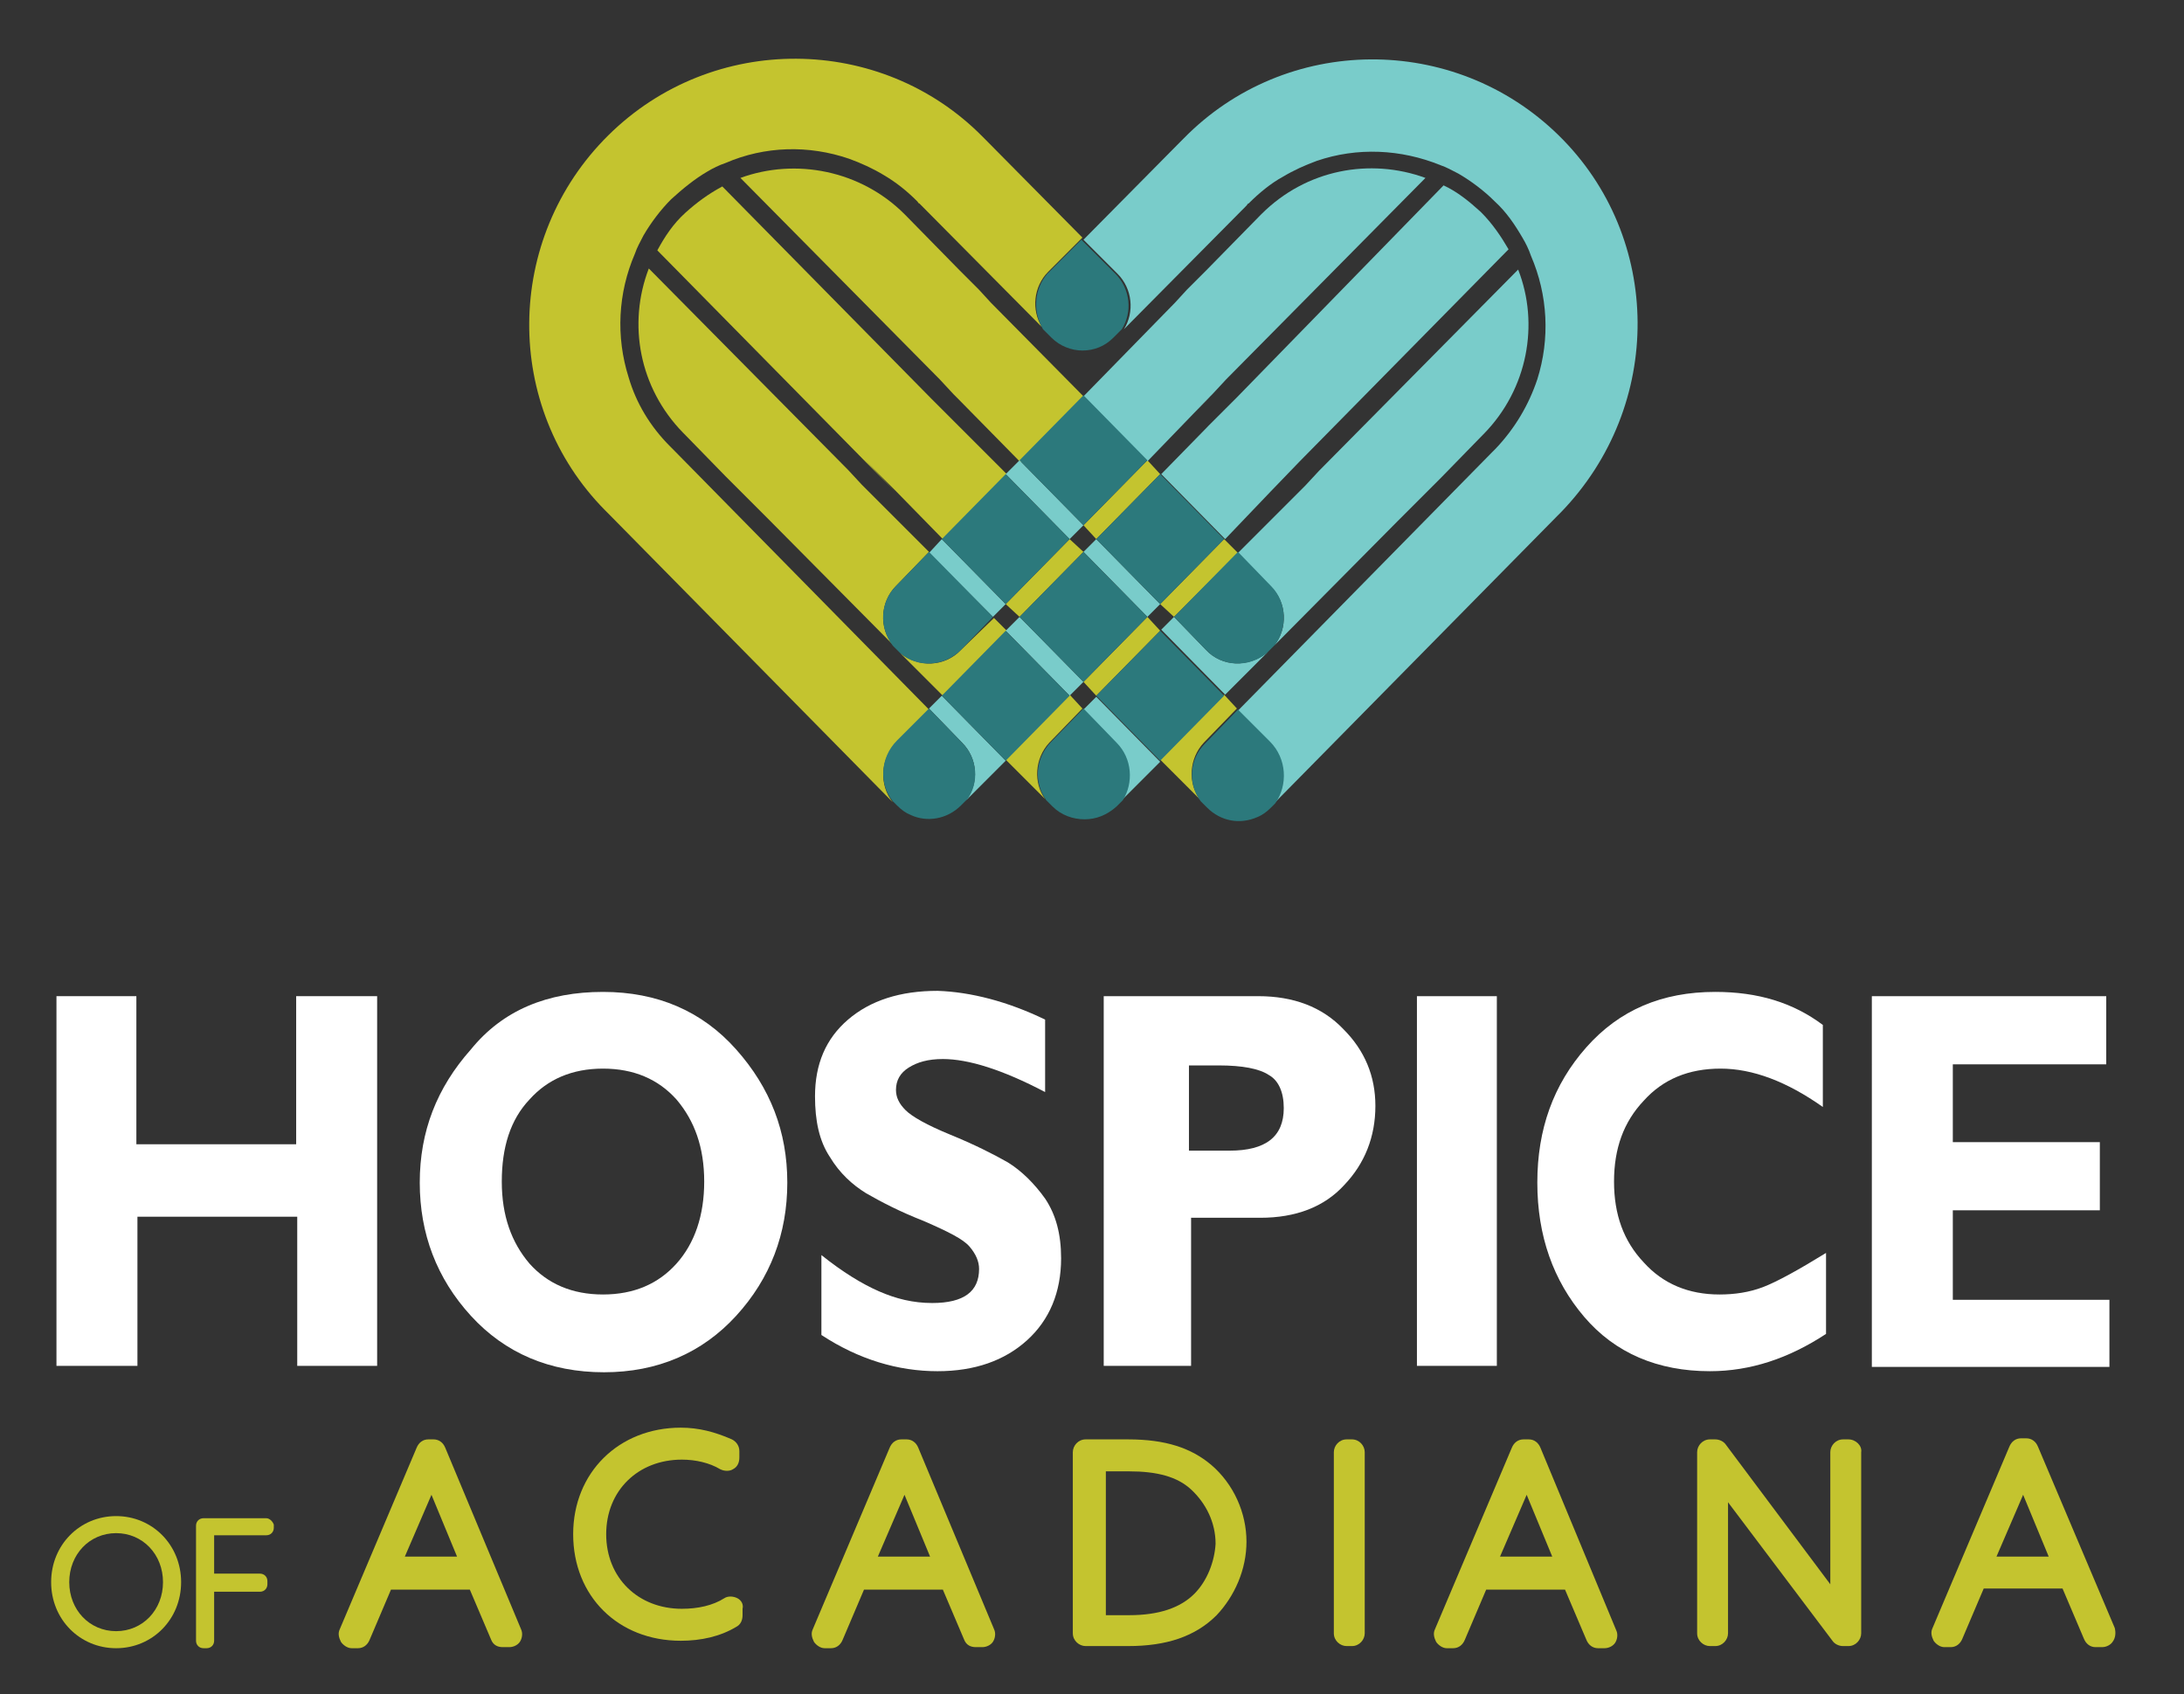 <?xml version="1.0" encoding="utf-8"?>
<!-- Generator: Adobe Illustrator 27.9.0, SVG Export Plug-In . SVG Version: 6.00 Build 0)  -->
<svg version="1.1" id="Layer_1" xmlns="http://www.w3.org/2000/svg" xmlns:xlink="http://www.w3.org/1999/xlink" x="0px" y="0px"
	 viewBox="0 0 205 159" style="enable-background:new 0 0 205 159;" xml:space="preserve">
<rect x="0" y="0" width="205" height="159" fill="#333333" stroke="none"/>
<style type="text/css">
	.st0{fill:none;}
	.st1{fill:#C4C42F;}
	.st2{fill:#FFFFFF;}
	.st3{fill:#79CCCA;}
	.st4{fill:#2C797C;}
</style>
<g>
	<polygon class="st0" points="102.9,50.6 101.7,49.3 100.4,50.6 101.7,51.8 	"/>
	<path class="st0" d="M104.7,31.7c-0.8,0.8-1.9,1.2-3,1.2c-1.1,0-2.2-0.4-3-1.2l-0.1-0.1c-0.2-0.2-0.4-0.5-0.6-0.8L86.5,19.2
		c-0.1-0.1-0.1-0.2-0.2-0.2c0,0,0,0,0,0c0,0,0,0,0,0c-1-1-2.1-1.9-3.2-2.5c-1-0.6-2.1-1.1-3.2-1.5c-3.8-1.3-7.9-1.1-11.6,0.4
		c-0.6,0.2-1.1,0.5-1.7,0.8c-1.2,0.7-2.4,1.6-3.4,2.6c-1.1,1-1.9,2.2-2.6,3.4c-0.3,0.5-0.6,1.1-0.8,1.7c-1.6,3.7-1.8,7.8-0.6,11.6
		c0.8,2.4,2.1,4.6,3.9,6.5c0,0,0,0,0.1,0.1l0,0c0.1,0.1,0.1,0.1,0.2,0.2l24,24.4l1.2-1.3l-4-4c-0.1-0.1-0.2-0.1-0.2-0.2L84.1,61
		c-0.1-0.1-0.2-0.2-0.3-0.4L72.2,48.9l-2.9-2.9l-1.2-1.2l-3.9-4l-0.1-0.1C60,36.4,59,30.4,60.9,25.2l18.7,18.9l1.3,1.4l0.2,0.2
		l6.1,6.1l1.2-1.3L84,46.1l-3-3l2.9,3l-2.7-2.7L61.7,23.5c0.7-1.2,1.5-2.4,2.6-3.5c1.1-1,2.2-1.9,3.5-2.5l19.6,19.9l2.7,2.7l-2.9-3
		L90,40l4.4,4.5l1.2-1.3l-5.9-6L89.5,37l-1.3-1.4L69.5,16.7c5.2-1.9,11.2-0.8,15.4,3.4l0.1,0.1l5.1,5.2l1.8,1.8l1.1,1.2l8.6,8.8
		l8.6-8.8l1.1-1.2l1.8-1.8l5.1-5.2l0.1-0.1c4.1-4.1,10.2-5.3,15.4-3.4l-18.7,18.9l-1.3,1.4l-0.4,0.4l-5.7,5.8l1.2,1.3l4.4-4.5
		l2.8-2.9l-2.9,3l2.7-2.7l19.6-19.9c1.3,0.7,2.4,1.5,3.5,2.5c1.1,1,1.9,2.2,2.6,3.5L122,43.4l-2.7,2.7l2.9-3l-3,3l-4.4,4.5l1.2,1.3
		l6.1-6.1l0.2-0.2l1.3-1.4l18.7-18.9c2,5.2,0.9,11.2-3.2,15.4l-0.1,0.1l-3.9,4l-1.2,1.2l-2.9,2.9l-11.6,11.7
		c-0.1,0.1-0.2,0.2-0.3,0.4l-0.1,0.1c-0.1,0.1-0.2,0.1-0.2,0.2l-4,4l1.2,1.3l24-24.4c0.1-0.1,0.1-0.1,0.2-0.2l0,0c0,0,0,0,0.1-0.1
		c1.9-1.9,3.2-4.1,3.9-6.5c1.2-3.8,1-7.9-0.6-11.6c-0.2-0.6-0.5-1.1-0.8-1.7c-0.7-1.2-1.6-2.4-2.6-3.4c-1.1-1-2.2-1.9-3.4-2.6
		c-0.5-0.3-1.1-0.6-1.7-0.8c-3.7-1.6-7.8-1.7-11.6-0.4c-1.1,0.4-2.2,0.9-3.2,1.5c-1.2,0.7-2.2,1.5-3.2,2.5c0,0,0,0,0,0c0,0,0,0,0,0
		c-0.1,0.1-0.1,0.2-0.2,0.2l-11.5,11.6c-0.2,0.3-0.4,0.5-0.6,0.8L104.7,31.7z"/>
	<polygon points="89.7,37.2 89.8,37.3 91.3,38.8 	"/>
	<g>
		<path class="st1" d="M84.2,69.6l3-3l-24-24.4C63.1,42.1,63,42,63,42l0,0c0,0,0,0-0.1-0.1C61,40,59.7,37.8,59,35.4
			c-1.2-3.8-1-7.9,0.6-11.6c0.2-0.6,0.5-1.1,0.8-1.7c0.7-1.2,1.6-2.4,2.6-3.4c1.1-1,2.2-1.9,3.4-2.6c0.5-0.3,1.1-0.6,1.7-0.8
			c3.7-1.6,7.8-1.7,11.6-0.4c1.1,0.4,2.2,0.9,3.2,1.5c1.2,0.7,2.2,1.5,3.2,2.5c0,0,0,0,0,0c0,0,0,0,0,0c0.1,0.1,0.1,0.2,0.2,0.2
			l11.5,11.6c-1-1.6-0.8-3.8,0.6-5.2l3.2-3.2l-9.1-9.2c0,0-0.1-0.1-0.1-0.1c-0.1-0.1-0.1-0.1-0.2-0.2C82.7,3.2,66.9,3,57.1,12.7
			s-9.9,25.5-0.3,35.2c0.1,0.1,0.1,0.1,0.2,0.2c0,0,0.1,0.1,0.1,0.1l26.7,27.1C82.5,73.7,82.6,71.2,84.2,69.6z"/>
		<path class="st1" d="M93,28.4l-1.1-1.2l-1.8-1.8L85,20.2l-0.1-0.1c-4.1-4.1-10.2-5.3-15.4-3.4l18.7,18.9l1.3,1.4l0.3,0.3l0,0
			l1.6,1.6l-1.5-1.5l5.9,6l6-6.1L93,28.4z"/>
		<polygon class="st1" points="102.9,50.6 108.9,44.5 107.7,43.2 101.7,49.3 		"/>
		<polygon class="st1" points="110.2,57.9 116.2,51.9 114.9,50.6 108.9,56.7 		"/>
		<polygon class="st1" points="100.4,50.6 94.4,56.7 95.7,57.9 101.7,51.8 		"/>
		<path class="st1" d="M113,69.7l3.1-3.2l-1.2-1.3l-6,6.1l3.7,3.7C111.5,73.5,111.6,71.2,113,69.7z"/>
		<path class="st1" d="M90,40l-2.8-2.9L90,40l-2.6-2.6L67.8,17.5c-1.3,0.7-2.4,1.5-3.5,2.5c-1.1,1-1.9,2.2-2.6,3.5l19.6,19.9
			l2.7,2.7l-2.9-3l3,3l4.4,4.5l6-6.1L90,40z"/>
		<polygon class="st1" points="101.7,64 102.9,65.3 108.9,59.2 107.7,57.9 		"/>
		<path class="st1" d="M90.2,61c-1.5,1.6-4,1.7-5.7,0.3l4,4l6-6.1l-1.2-1.2L90.2,61z"/>
		<path class="st1" d="M98.5,69.7l3.1-3.2l-1.2-1.3l-6,6.1l3.7,3.7C97,73.5,97.1,71.2,98.5,69.7z"/>
		<path class="st1" d="M84.1,55l3.1-3.2l-6.1-6.1l-0.2-0.2l-1.3-1.4L60.9,25.2c-2,5.2-0.9,11.2,3.2,15.4l0.1,0.1l3.9,4l1.2,1.2
			l2.9,2.9l11.6,11.7C82.5,59,82.6,56.5,84.1,55z"/>
	</g>
	<polygon class="st2" points="112.1,38.8 113.4,37.4 113.6,37.2 	"/>
	<g>
		<path class="st3" d="M146.3,12.7c-9.8-9.6-25.6-9.5-35.2,0.3c-0.1,0.1-0.1,0.1-0.2,0.2c0,0-0.1,0.1-0.1,0.1l-9.1,9.2l3.2,3.2
			c1.4,1.4,1.6,3.6,0.6,5.2l11.5-11.6c0.1-0.1,0.1-0.2,0.2-0.2c0,0,0,0,0,0c0,0,0,0,0,0c1-1,2.1-1.9,3.2-2.5c1-0.6,2.1-1.1,3.2-1.5
			c3.8-1.3,7.9-1.1,11.6,0.4c0.6,0.2,1.1,0.5,1.7,0.8c1.2,0.7,2.4,1.6,3.4,2.6c1.1,1,1.9,2.2,2.6,3.4c0.3,0.5,0.6,1.1,0.8,1.7
			c1.6,3.7,1.8,7.8,0.6,11.6c-0.8,2.4-2.1,4.6-3.9,6.5c0,0,0,0-0.1,0.1l0,0c-0.1,0.1-0.1,0.1-0.2,0.2l-24,24.4l3,3
			c1.6,1.6,1.7,4.1,0.4,5.7l26.7-27.1c0,0,0.1-0.1,0.1-0.1c0.1-0.1,0.1-0.1,0.2-0.2C156.2,38.1,156.1,22.3,146.3,12.7z"/>
		<polygon class="st3" points="101.7,49.3 95.7,43.2 94.4,44.5 100.4,50.6 		"/>
		<path class="st3" d="M113.4,37.4l-1.4,1.4l1.6-1.6L113.4,37.4l0.4-0.4l1.3-1.4l18.7-18.9c-5.2-1.9-11.2-0.8-15.4,3.4l-0.1,0.1
			l-5.1,5.2l-1.8,1.8l-1.1,1.2l-8.6,8.8l6,6.1L113.4,37.4z"/>
		<polygon class="st3" points="94.4,56.7 88.4,50.6 87.2,51.9 93.2,57.9 		"/>
		<polygon class="st3" points="95.7,57.9 94.4,59.2 100.4,65.3 101.7,64 		"/>
		<path class="st3" d="M119.3,46.1l3-3L119.3,46.1l2.7-2.8l19.6-19.9c-0.7-1.2-1.5-2.4-2.6-3.5c-1.1-1-2.2-1.9-3.5-2.5L116,37.4
			l-2.7,2.7l2.9-3l-2.8,2.9l-4.4,4.5l6,6.1L119.3,46.1z"/>
		<path class="st3" d="M87.2,66.5l3.1,3.2c1.5,1.5,1.6,3.8,0.4,5.4l3.7-3.7l-6-6.1L87.2,66.5z"/>
		<polygon class="st3" points="101.7,51.8 107.7,57.9 108.9,56.7 102.9,50.6 		"/>
		<path class="st3" d="M101.7,66.6l3.1,3.2c1.4,1.5,1.6,3.7,0.4,5.4l3.7-3.7l-6-6.1L101.7,66.6z"/>
		<path class="st3" d="M119.6,60.6l11.6-11.7l2.9-2.9l1.2-1.2l3.9-4l0.1-0.1c4.1-4.2,5.2-10.3,3.2-15.4l-18.7,18.9l-1.3,1.4
			l-0.2,0.2l-6.1,6.1l3.1,3.2C120.8,56.5,120.9,59,119.6,60.6z"/>
		<path class="st3" d="M113.2,61l-3-3.1l-1.2,1.2l6,6.1l4-4C117.2,62.7,114.7,62.6,113.2,61z"/>
	</g>
	<g>
		<path class="st4" d="M97.9,30.9l0.8,0.8c0.8,0.8,1.9,1.2,2.9,1.2c1.1,0,2.1-0.4,2.9-1.2l0.8-0.8c1-1.6,0.8-3.8-0.6-5.2l-3.2-3.2
			l-3.2,3.2C97.1,27.1,96.9,29.2,97.9,30.9z"/>
		<path class="st4" d="M119.2,69.6l-3-3l-3.1,3.2c-1.5,1.5-1.6,3.8-0.4,5.4l0.6,0.6c1.3,1.3,3.1,1.6,4.7,0.9
			c0.5-0.2,0.9-0.5,1.3-0.9l0.4-0.4C120.9,73.7,120.8,71.2,119.2,69.6z"/>
		<polygon class="st4" points="107.7,43.2 101.7,37.1 95.7,43.2 101.7,49.3 		"/>
		<polygon class="st4" points="100.4,50.6 94.4,44.5 88.4,50.6 94.4,56.7 		"/>
		<path class="st4" d="M90.2,61l3-3.1l-6-6.1L84.1,55c-1.5,1.5-1.6,3.9-0.3,5.6l0.7,0.7C86.1,62.7,88.6,62.6,90.2,61z"/>
		<path class="st4" d="M90.3,69.7l-3.1-3.2l-3,3c-1.6,1.6-1.7,4.1-0.4,5.7l0.4,0.4c0.4,0.4,0.8,0.7,1.3,0.9c1.5,0.7,3.4,0.4,4.7-0.9
			l0.6-0.6C91.9,73.5,91.8,71.2,90.3,69.7z"/>
		<polygon class="st4" points="108.9,56.7 114.9,50.6 108.9,44.5 102.9,50.6 		"/>
		<polygon class="st4" points="95.7,57.9 101.7,64 107.7,57.9 101.7,51.8 		"/>
		<polygon class="st4" points="94.4,59.2 88.4,65.3 94.4,71.4 100.4,65.3 		"/>
		<path class="st4" d="M113.2,61c1.5,1.6,4,1.7,5.7,0.3l0.7-0.7c1.3-1.6,1.2-4.1-0.3-5.6l-3.1-3.2l-6,6.1L113.2,61z"/>
		<polygon class="st4" points="108.9,59.2 102.9,65.3 108.9,71.4 114.9,65.3 		"/>
		<path class="st4" d="M104.8,69.7l-3.1-3.2l-3.1,3.2c-1.4,1.5-1.6,3.7-0.4,5.4l0.6,0.6c0.8,0.8,1.9,1.2,3,1.2c1.1,0,2.1-0.4,3-1.2
			l0.6-0.6C106.4,73.5,106.3,71.2,104.8,69.7z"/>
	</g>
</g>
<g>
	<path class="st1" d="M41.8,135.9L41.8,135.9c-0.2-0.5-0.6-0.8-1.1-0.8h-0.5c-0.5,0-0.9,0.3-1.1,0.8l-7.2,17
		c-0.2,0.4-0.1,0.8,0.1,1.2c0.2,0.3,0.6,0.6,1,0.6h0.6c0.5,0,0.9-0.3,1.1-0.8l2-4.7h7.4l2,4.7c0.2,0.5,0.6,0.7,1.1,0.7h0.6
		c0.4,0,0.8-0.2,1-0.5c0.2-0.3,0.3-0.8,0.1-1.2L41.8,135.9z M38,146.1l2.5-5.8l2.4,5.8H38z"/>
	<path class="st1" d="M69.2,150c-0.4-0.2-0.9-0.2-1.2,0c-1.1,0.7-2.5,1-4,1c-4.1,0-7.1-2.9-7.1-7c0-4.1,3-7,7.1-7
		c1.3,0,2.6,0.3,3.6,0.9c0.4,0.2,0.9,0.2,1.2,0c0.4-0.2,0.6-0.6,0.6-1.1v-0.6c0-0.5-0.3-0.9-0.7-1.1c-1.6-0.7-3.1-1.1-4.8-1.1
		c-5.8,0-10.1,4.2-10.1,10c0,5.8,4.2,10,10.1,10c1.9,0,3.7-0.4,5.2-1.3c0.4-0.2,0.6-0.6,0.6-1.1V151C69.8,150.6,69.6,150.2,69.2,150
		z"/>
	<path class="st1" d="M86.2,135.9C86.2,135.9,86.2,135.9,86.2,135.9c-0.2-0.5-0.6-0.8-1.1-0.8h-0.5c-0.5,0-0.9,0.3-1.1,0.8l-7.2,17
		c-0.2,0.4-0.1,0.8,0.1,1.2c0.2,0.3,0.6,0.6,1,0.6H78c0.5,0,0.9-0.3,1.1-0.8l2-4.7h7.4l2,4.7c0.2,0.5,0.6,0.7,1.1,0.7h0.6
		c0.4,0,0.8-0.2,1-0.5c0.2-0.3,0.3-0.8,0.1-1.2L86.2,135.9z M82.4,146.1l2.5-5.8l2.4,5.8H82.4z"/>
	<path class="st1" d="M113.7,137.5c-1.9-1.6-4.3-2.4-7.8-2.4h-4c-0.7,0-1.2,0.6-1.2,1.2v17c0,0.7,0.6,1.2,1.2,1.2h4
		c3.6,0,6.3-0.9,8.3-2.9c1.7-1.8,2.8-4.3,2.8-6.9C117,142,115.8,139.3,113.7,137.5z M112.1,149.6c-1.3,1.3-3.3,2-6.1,2h-2.2v-13.5
		h2.2c2.6,0,4.5,0.5,5.8,1.7c1.4,1.3,2.3,3.1,2.3,5.1C114,146.6,113.3,148.4,112.1,149.6z"/>
	<path class="st1" d="M126.9,135.1h-0.5c-0.7,0-1.2,0.6-1.2,1.2v17c0,0.7,0.6,1.2,1.2,1.2h0.5c0.7,0,1.2-0.6,1.2-1.2v-17
		C128.1,135.7,127.6,135.1,126.9,135.1z"/>
	<path class="st1" d="M144.6,135.9L144.6,135.9c-0.2-0.5-0.6-0.8-1.1-0.8H143c-0.5,0-0.9,0.3-1.1,0.8l-7.2,17
		c-0.2,0.4-0.1,0.8,0.1,1.2c0.2,0.3,0.6,0.6,1,0.6h0.6c0.5,0,0.9-0.3,1.1-0.8l2-4.7h7.4l2,4.7c0.2,0.5,0.6,0.8,1.1,0.8h0.6
		c0.4,0,0.8-0.2,1-0.5c0.2-0.3,0.3-0.8,0.1-1.2L144.6,135.9z M140.8,146.1l2.5-5.8l2.4,5.8H140.8z"/>
	<path class="st1" d="M173.5,135.1H173c-0.7,0-1.2,0.6-1.2,1.2v12.4l-9.8-13.1c-0.2-0.3-0.6-0.5-1-0.5h-0.5c-0.7,0-1.2,0.6-1.2,1.2
		v17c0,0.7,0.6,1.2,1.2,1.2h0.5c0.7,0,1.2-0.6,1.2-1.2V141L172,154c0.2,0.3,0.6,0.5,1,0.5h0.5c0.7,0,1.2-0.6,1.2-1.2v-17
		C174.8,135.7,174.2,135.1,173.5,135.1z"/>
	<path class="st1" d="M198.5,152.8L198.5,152.8l-7.2-17c-0.2-0.5-0.6-0.8-1.1-0.8h-0.5c-0.5,0-0.9,0.3-1.1,0.8l-7.2,17
		c-0.2,0.4-0.1,0.8,0.1,1.2c0.2,0.3,0.6,0.6,1,0.6h0.6c0.5,0,0.9-0.3,1.1-0.8l2-4.7h7.4l2,4.7c0.2,0.5,0.6,0.8,1.1,0.8h0.6
		c0.4,0,0.8-0.2,1-0.5C198.6,153.7,198.6,153.2,198.5,152.8z M187.4,146.1l2.5-5.8l2.4,5.8H187.4z"/>
	<path class="st1" d="M10.9,142.3c-3.4,0-6.1,2.7-6.1,6.2s2.7,6.2,6.1,6.2s6.1-2.7,6.1-6.2S14.3,142.3,10.9,142.3z M10.9,143.9
		c2.5,0,4.4,2,4.4,4.6c0,2.6-1.9,4.6-4.4,4.6c-2.5,0-4.4-2-4.4-4.6C6.5,145.9,8.4,143.9,10.9,143.9z"/>
	<path class="st1" d="M25,142.5h-5.9c-0.4,0-0.7,0.3-0.7,0.7V154c0,0.4,0.3,0.7,0.7,0.7h0.3c0.4,0,0.7-0.3,0.7-0.7v-4.6h4.3
		c0.4,0,0.7-0.3,0.7-0.7v-0.3c0-0.4-0.3-0.7-0.7-0.7h-4.3v-3.6H25c0.4,0,0.7-0.3,0.7-0.7v-0.3C25.6,142.8,25.3,142.5,25,142.5z"/>
</g>
<g>
	<path class="st2" d="M35.4,93.5v34.7h-7.5v-14h-15v14H5.3V93.5h7.5v13.9h15V93.5H35.4z"/>
	<path class="st2" d="M56.6,93.1c5.1,0,9.3,1.8,12.5,5.4c3.2,3.6,4.8,7.7,4.8,12.5c0,4.8-1.6,9-4.8,12.5c-3.2,3.5-7.4,5.3-12.4,5.3
		c-5.1,0-9.3-1.8-12.5-5.3c-3.2-3.5-4.8-7.7-4.8-12.5c0-4.8,1.6-8.9,4.8-12.5C47.2,94.8,51.4,93.1,56.6,93.1z M56.6,121.5
		c2.9,0,5.2-1,6.9-2.9c1.7-1.9,2.6-4.5,2.6-7.7c0-3.2-0.9-5.7-2.6-7.7c-1.7-1.9-4-2.9-6.9-2.9c-2.9,0-5.2,1-6.9,2.9
		c-1.8,1.9-2.6,4.5-2.6,7.7c0,3.2,0.9,5.7,2.6,7.7C51.4,120.5,53.7,121.5,56.6,121.5z"/>
	<path class="st2" d="M98.1,95.7v6.8c-4-2.1-7.2-3.1-9.6-3.1c-1.4,0-2.4,0.3-3.2,0.8c-0.8,0.5-1.2,1.2-1.2,2.1
		c0,0.7,0.3,1.3,0.9,1.9c0.6,0.6,2,1.4,4.2,2.3c2.2,0.9,4,1.8,5.4,2.6c1.3,0.8,2.5,2,3.5,3.4c1,1.5,1.5,3.3,1.5,5.6
		c0,3.2-1.1,5.8-3.2,7.7c-2.1,1.9-4.9,2.9-8.4,2.9c-3.7,0-7.4-1.1-10.9-3.4v-7.5c2,1.6,3.8,2.7,5.4,3.4c1.6,0.7,3.2,1.1,5,1.1
		c3,0,4.4-1.1,4.4-3.2c0-0.7-0.3-1.4-0.9-2.1s-2-1.4-4.3-2.4c-2.3-0.9-4-1.8-5.4-2.6c-1.3-0.8-2.5-1.9-3.4-3.4
		c-1-1.5-1.4-3.4-1.4-5.7c0-3,1-5.4,3.1-7.2c2.1-1.8,4.9-2.7,8.4-2.7C91.1,93.1,94.6,94,98.1,95.7z"/>
	<path class="st2" d="M103.4,93.5h14.7c3.3,0,6,1,8,3.1c2,2,3,4.4,3,7.2c0,2.9-1,5.4-2.9,7.4c-1.9,2.1-4.6,3.1-7.9,3.1h-6.5v13.9
		h-8.2V93.5z M111.6,99.9v8.1h3.8c3.4,0,5.1-1.3,5.1-4c0-1.5-0.5-2.6-1.4-3.1c-0.9-0.6-2.5-0.9-4.7-0.9H111.6z"/>
	<path class="st2" d="M140.5,93.5v34.7h-7.5V93.5H140.5z"/>
	<path class="st2" d="M171.4,117.6v7.6c-3.5,2.3-7.1,3.5-10.9,3.5c-4.9,0-8.9-1.7-11.8-5.1c-2.9-3.4-4.4-7.6-4.4-12.6
		c0-5,1.5-9.2,4.6-12.7s7.1-5.2,12.1-5.2c4,0,7.3,1,10.1,3.1v7.7c-3.4-2.4-6.6-3.6-9.6-3.6c-3,0-5.4,1-7.2,3c-1.9,2-2.8,4.5-2.8,7.6
		c0,3.1,0.9,5.6,2.8,7.6c1.8,2,4.2,3,7.1,3c1.4,0,2.8-0.2,4.1-0.7C166.8,120.3,168.8,119.2,171.4,117.6z"/>
	<path class="st2" d="M198,121.9v6.4h-22.3V93.5h22v6.4h-14.4v7.3h13.8v6.4h-13.8v8.4H198z"/>
</g>
</svg>
